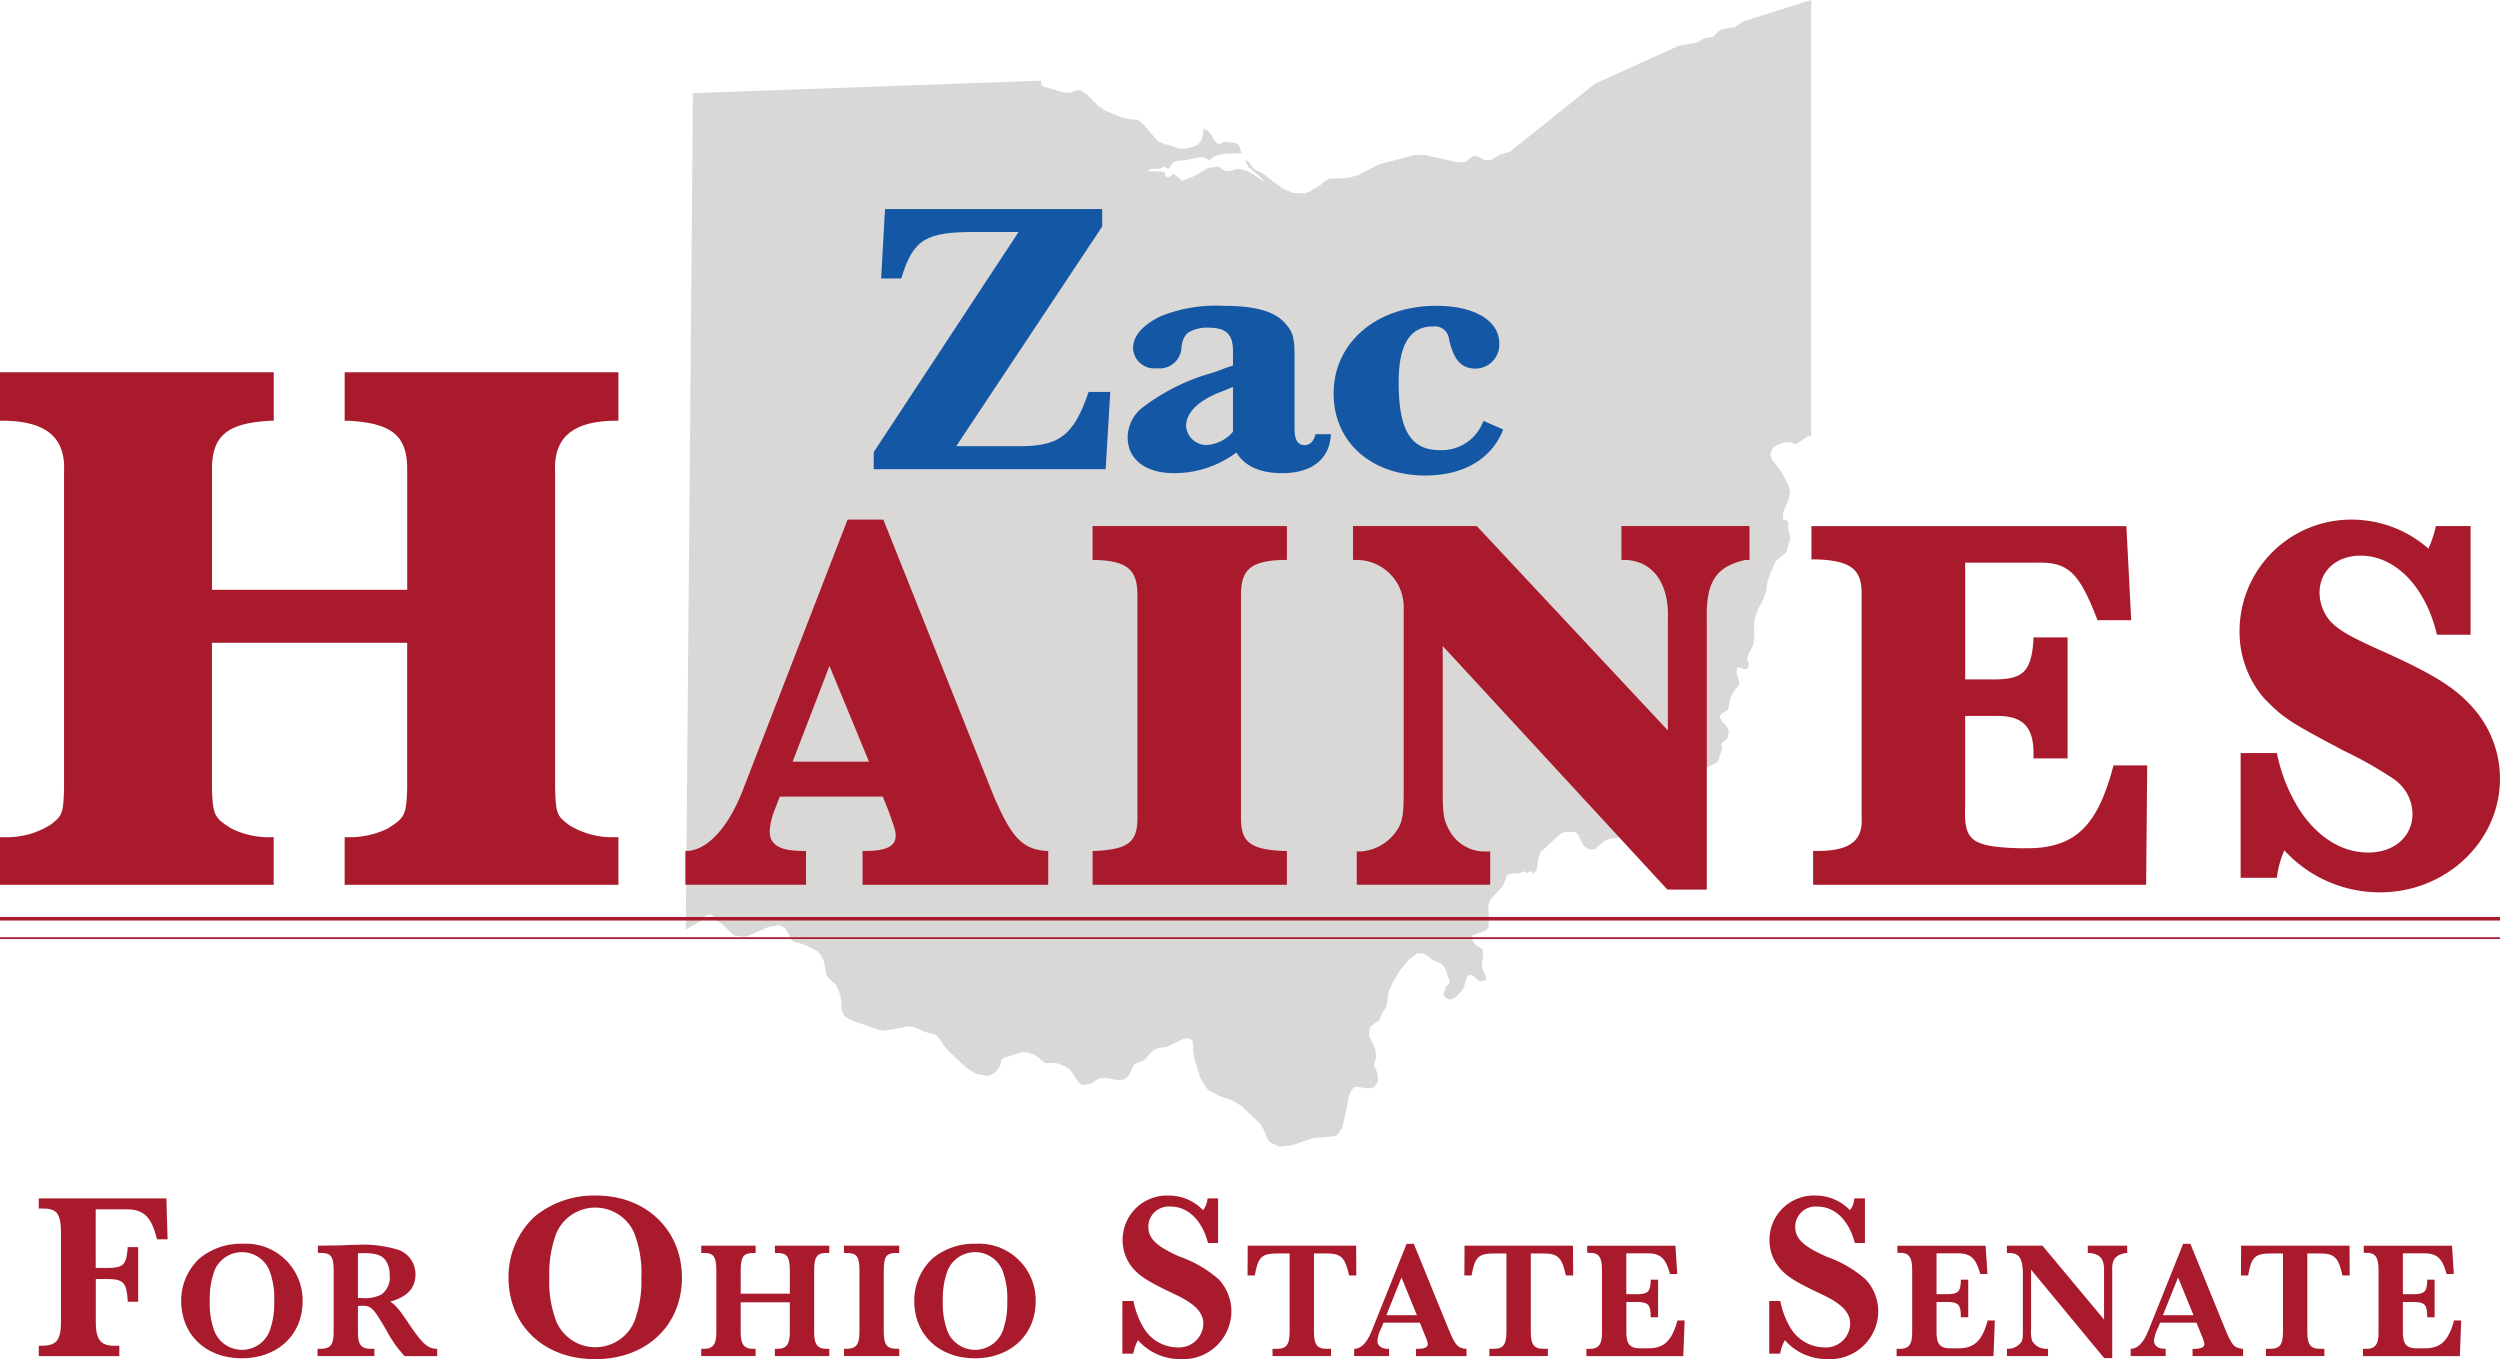 <svg id="logo_color" xmlns="http://www.w3.org/2000/svg" width="247.608" height="134.619" viewBox="0 0 247.608 134.619">
  <path id="Path_23" data-name="Path 23" d="M338.912,116.253l-1,.136-.476.136-.215.164-.323.381-.153.122-.934.182-.656.4-1.784.308-8.351,3.774-8.393,6.723-.951.283-.882.511-.621.063-.833-.406-.229-.056-.292.133-.521.437-.333.091-.66-.028-3.121-.7-1.111.021-3.433.913-2.01,1.053-1.125.3-1.784.066-.427.245-.368.332-1.156.7-.51.182-1.208-.063-1.08-.511-1.812-1.392-.246-.143-.458-.2-.184-.122-.236-.3-.184-.273-.18-.2-.278-.094.337.7,1.086.906.535.584-1.246-.85-.687-.336-.653-.136-.305.035-.406.147-.25.038-.354-.031-.2-.094-.528-.332-1.073.175-1.284.769-1.218.472-.871-.717-.236.227-.292.129-.236-.08-.1-.4-.253-.063-1.531-.056.423-.21.934-.038.43-.21.351.241.184-.129.129-.29.2-.241.246-.1.26-.063.659-.038,1.215-.262.576-.035.6.3.566-.427.871-.206,1.77-.073-.17-.532-.16-.308-.26-.161-.986-.115-.267.035-.42.227-.208-.143-.16-.213-.122-.115-.292-.542-.323-.371-.458-.171.045.178-.059.409-.122.448-.132.29-.33.287-.4.178-.871.178-.514-.021-.9-.322-.43-.08-.764-.318-1.322-1.556-.663-.581-.687-.007-.882-.21-1.614-.647-.684-.455-1.208-1.214-.6-.367-.292-.014-.611.2-.434.056-.4-.049-2.006-.595-.146-.255-.021-.3q-6.972.252-13.943.5-6.826.241-13.652.486-3.442.121-6.883.245-.052,6.527-.1,13.053-.057,6.4-.115,12.8-.057,6.3-.1,12.6-.052,6.448-.115,12.892-.057,6.422-.108,12.843-.052,6.385-.115,12.77-.026,2.943-.052,5.89l1.451-.843.413-.42.246-.182.312-.073.229.1.326.465.139.1.382.206,1.323,1.266,1.1.1,2.232-.958,1.111-.21.559.3.364.581.274.57.292.252.5.091.635.22,1.093.542.389.4.274.528.153.577.056.546.128.434.305.346.354.3.274.3.246.511.16.56.094.637.028.748.246.539.566.4,2.891,1.018.573.063,2.319-.427.611.084,1.048.465,1.1.29.4.455.347.556.4.5,1.749,1.672,1.024.658,1.132.231.521-.154.451-.367.323-.507.125-.581.292-.2,1.826-.56.573.056.535.2.489.318.427.4.236.126.92-.018.368.084.739.315.33.217.184.217.621.955.323.336.2.08.934-.206.312-.248.389-.224.607-.049,1.184.21.552-.024.458-.276.208-.308.274-.651.139-.238.208-.154.694-.248.368-.329.361-.43.41-.374.534-.157.66-.094,1.576-.755.673-.1.305.21.083.451v.616l.076.605.628,2.053.757,1.189,1.135.6,1.2.4.993.588,1.867,1.787.267.437.43,1,.26.367.007.025.941.409,1.135-.115,2.187-.738,1.944-.15.465-.175.375-.535.2-.546.552-2.725.292-.672.358-.287,1.246.175.576-.1.4-.511.021-.315-.059-.42-.1-.4-.246-.539.045-.318.17-.444-.083-.783-.2-.511-.236-.427-.191-.535.076-.727.444-.371.486-.322.3-.717.337-.546.128-.29.177-1.273.406-.962.739-1.2.871-1.081.826-.588.611.014.483.3.4.35.812.318.354.374.24.49.122.5.09.168.059.164.024.21-.056.182-.128.084-.122.052-.062.087-.076.413-.135.178-.052.15.184.339.486.238.566-.276.5-.5.309-.441.2-.749.16-.371.267-.157.319.108.455.462.281.108.51-.14-.014-.36-.236-.486-.17-.521.128-1.123-.052-.553-.337-.238-.16-.07-.191-.168-.177-.21-.1-.189-.115-.409.007-.108.153-.014,1.3-.5.2-.29.056-.714-.073-1.158.031-.385.2-.49,1.246-1.368.4-1.063.521-.143.642-.017.566-.206.177.231.2-.168.153-.052.16.052.2.168.305-.385.184-1.214.208-.556,1.951-1.766.413-.189,1.1.01.246.245.243.553.347.584.51.35.611-.08.906-.8.528-.2.534-.056.576-.15.521-.21.389-.245.736-.763.465-.367,1.024-.36.4-.479.6-1.035.833-.885,2.884-2.137,1.781-.965.049-.322.305-.86.017-.15-.038-.353.024-.14.115-.129.42-.318.139-.605-.083-.42-.274-.367-.406-.437-.153-.378.215-.262.566-.346.139-.325.108-.626.09-.322.16-.367.167-.266.483-.563.059-.259-.1-.343-.135-.367-.08-.325.115-.486.274.035.344.178.33-.038.177-.311-.031-.3-.108-.262-.038-.21.191-.542.236-.381.2-.437.083-.721-.031-1.308.1-.609.281-.776.559-1.105.222-.574.184-1.13.246-.728.541-1.249.246-.248.7-.546.146-.189.253-.986.108-.185-.028-.427-.17-.707-.017-.157.038-.343-.021-.154-.114-.115-.177-.073-.167-.035h-.073l.049-.738.528-1.249.128-.717-.09-.462-.229-.567-.583-1.063-.857-1.1-.194-.549.267-.64.476-.336.663-.213.649-.021.444.238,1.156-.776.4-.1V113.56l-6.744,2.127-.826.567Z" transform="translate(-167.068 -113.56)" fill="#d9d8d6"/>
  <g id="Group_1" data-name="Group 1" transform="translate(86.538 20.703)">
    <path id="Path_24" data-name="Path 24" d="M288.64,196.821l14.343-21.794h-4.141c-5.061-.038-6.29.7-7.477,4.6h-1.992l.382-6.876h21.51v1.738L296.808,196.24h5.866c4.332.077,5.752-1,7.248-5.372h2.145l-.458,7.649H288.64v-1.7Z" transform="translate(-288.64 -172.75)" fill="#1457a5"/>
    <path id="Path_25" data-name="Path 25" d="M381.222,212.861c-.115,2.473-1.878,3.865-4.832,3.865-2.187,0-3.718-.7-4.526-2.046a10.293,10.293,0,0,1-6.172,2.046c-2.836,0-4.6-1.354-4.6-3.554a3.864,3.864,0,0,1,1.267-2.784,20.332,20.332,0,0,1,7.095-3.592c.576-.192,1-.346,1.263-.462l.805-.269v-1.431c0-1.7-.691-2.319-2.492-2.319a3.476,3.476,0,0,0-2.072.581,2.407,2.407,0,0,0-.538,1.389,2.164,2.164,0,0,1-2.454,2.05,2.089,2.089,0,0,1-2.34-2.011c0-1.2,1-2.319,2.8-3.169a14.662,14.662,0,0,1,6.172-1c3.145,0,5.061.542,6.1,1.738.767.85.92,1.431.92,3.207v7.188c0,1.119.305,1.661,1,1.661.538,0,.92-.385,1.073-1.084h1.534Zm-9.893-4.6c-.076.038-.538.231-1.225.5-2.031.811-3.221,2.008-3.221,3.246a2.005,2.005,0,0,0,2.031,1.931,3.71,3.71,0,0,0,2.607-1.315v-4.442Z" transform="translate(-335.942 -190.566)" fill="#1457a5"/>
    <path id="Path_26" data-name="Path 26" d="M436.653,212.405c-1.111,2.9-3.912,4.561-7.706,4.561-5.37,0-9.087-3.323-9.087-8.115,0-5.061,4.255-8.692,10.16-8.692,3.8,0,6.251,1.469,6.251,3.746a2.384,2.384,0,0,1-2.339,2.473c-1.42,0-2.187-.85-2.645-2.935a1.413,1.413,0,0,0-1.611-1.238c-2.263,0-3.374,1.815-3.374,5.526,0,4.753,1.191,6.723,4.1,6.723a4.388,4.388,0,0,0,4.294-2.9l1.958.85Z" transform="translate(-374.312 -190.573)" fill="#1457a5"/>
  </g>
  <g id="Group_2" data-name="Group 2" transform="translate(0 36.876)">
    <path id="Path_27" data-name="Path 27" d="M79.657,228.808c.076-3.5-1.434-4.8-5.89-5.023h-.3v-4.8h27.113v4.8h-.455c-4.079.077-5.967,1.675-5.814,5.023v31.353c.076,2.511.153,2.739,1.361,3.652a8.034,8.034,0,0,0,4.53,1.217h.378v4.718H73.465V265.03h.149a8.656,8.656,0,0,0,4.079-.836c1.736-1.067,1.888-1.371,1.965-4.033V245.779H60.323v14.382c.076,2.665.226,2.97,1.965,4.033a8.271,8.271,0,0,0,4,.836h.149v4.718H39.33V265.03h.378a8.152,8.152,0,0,0,4.606-1.217c1.208-.913,1.284-1.14,1.361-3.652V228.808c.149-3.347-1.736-4.946-5.89-5.023H39.33v-4.8H66.443v4.8h-.3c-4.381.227-5.89,1.522-5.814,5.023v11.721H79.661V228.808Z" transform="translate(-39.33 -218.99)" fill="#aa1a2d"/>
    <path id="Path_28" data-name="Path 28" d="M252.44,296.869v-3.354h.264c2.114,0,3.013-.479,3.013-1.493,0-.479-.052-.588-.635-2.291l-.635-1.6h-10.2l-.475,1.224a6.545,6.545,0,0,0-.528,2.239c0,1.333,1.059,1.917,3.225,1.917h.371v3.354H234.89v-3.354h.264c2.062-.161,4.124-2.5,5.55-6.338L250.958,260.7h3.54l10.889,27.275c1.8,4.208,2.853,5.327,5.179,5.54h.264v3.354h-18.4Zm-3.277-21.679-3.648,9.482h7.56Z" transform="translate(-167.009 -246.111)" fill="#aa1a2d"/>
    <path id="Path_29" data-name="Path 29" d="M351.083,262.53h19.244v3.354h-.476c-3.121.108-4.072.958-4.072,3.463v21.948c-.052,2.5.847,3.249,4.124,3.41h.423v3.354H351.083v-3.354h.264c3.329-.161,4.228-.906,4.176-3.41V269.347c0-2.5-1-3.354-4.124-3.463h-.319V262.53Z" transform="translate(-242.868 -247.301)" fill="#aa1a2d"/>
    <path id="Path_30" data-name="Path 30" d="M456.533,298.532,434.276,274.4v14.277c0,2.4.1,2.984.635,3.942a3.989,3.989,0,0,0,3.277,2.13h.791v3.3H425.761v-3.3h.423a4.687,4.687,0,0,0,3.648-2.238c.476-.8.58-1.438.58-3.833V270.726a4.673,4.673,0,0,0-4.759-4.848h-.264v-3.354h12.263l18.924,20.241V271.789c.16-3.62-1.534-5.915-4.388-5.915h-.212V262.52h12.687v3.354h-.371c-2.961.64-3.964,2.186-3.86,5.967v26.687h-3.912Z" transform="translate(-291.385 -247.295)" fill="#aa1a2d"/>
    <path id="Path_31" data-name="Path 31" d="M589.463,286.234l-.108,11.826H556.37v-3.354H557c3.121-.052,4.335-1.067,4.176-3.41V269.347c.052-2.5-1-3.354-4.283-3.515h-.687v-3.3H587.4l.476,9.321h-3.332c-1.85-4.8-2.905-5.806-6.133-5.7h-6.977v11.56H574.6c2.59-.052,3.384-.853,3.593-3.837v-.318h3.384v11.983H578.2v-.374c.052-2.662-1-3.833-3.541-3.833h-3.225v8.895c-.16,3.463.583,4.047,5.286,4.208h.475c4.971.1,7.3-1.973,8.935-8.206h3.332Z" transform="translate(-376.796 -247.301)" fill="#aa1a2d"/>
    <path id="Path_32" data-name="Path 32" d="M678.458,283.82h3.593a16.575,16.575,0,0,0,2.222,5.593c1.8,2.77,4.231,4.26,6.821,4.26s4.388-1.6,4.388-3.833a4.265,4.265,0,0,0-1.958-3.515,39.447,39.447,0,0,0-4.811-2.718c-5.55-2.928-6.078-3.3-7.984-5.274a10.078,10.078,0,0,1-2.378-6.6A11.051,11.051,0,0,1,689.5,260.7a11.493,11.493,0,0,1,7.56,2.875,11.794,11.794,0,0,0,.739-2.238h3.436V272.1h-3.332c-1.111-4.739-4.124-7.831-7.56-7.831-2.378,0-4.068,1.49-4.068,3.676a4.4,4.4,0,0,0,1.163,2.928c.9.853,1.9,1.438,4.759,2.718,5.127,2.291,7.3,3.62,8.987,5.432a10.573,10.573,0,0,1,2.961,7.352c0,6.18-5.339,11.238-11.84,11.238a12.78,12.78,0,0,1-9.514-4.155,9.094,9.094,0,0,0-.739,2.718h-3.593V283.813Z" transform="translate(-456.54 -246.111)" fill="#aa1a2d"/>
  </g>
  <g id="Group_3" data-name="Group 3" transform="translate(3.839 118.41)">
    <path id="Path_33" data-name="Path 33" d="M63.15,456.964H62.1c-.58-2.365-1.371-3.043-3.37-2.973h-2.7V459.8h1.3c1.416-.025,1.743-.35,1.861-1.9v-.164h1.045v5.411H59.2v-.164c-.118-1.71-.441-2.06-1.861-2.085h-1.3v4.145c-.024,1.875.489,2.5,1.93,2.459h.4v1.028H50.39V467.5h.3c1.489,0,1.906-.563,1.906-2.459v-8.713c-.024-1.969-.417-2.438-1.93-2.413H50.39V452.91H63.032l.118,4.05Z" transform="translate(-50.39 -452.627)" fill="#aa1a2d"/>
    <path id="Path_34" data-name="Path 34" d="M103.057,471.431c0,3.33-2.475,5.656-6.022,5.656S91.03,474.76,91.03,471.4a5.687,5.687,0,0,1,1.791-4.18,6.441,6.441,0,0,1,4.328-1.476A5.616,5.616,0,0,1,103.057,471.431Zm-8.706-3.085a7.921,7.921,0,0,0-.489,3.067,7.618,7.618,0,0,0,.489,3.068,2.945,2.945,0,0,0,5.4,0,7.81,7.81,0,0,0,.489-3.019,7.654,7.654,0,0,0-.489-3.116,2.945,2.945,0,0,0-5.4,0Z" transform="translate(-76.923 -460.969)" fill="#aa1a2d"/>
    <path id="Path_35" data-name="Path 35" d="M138.562,477.088a12,12,0,0,1-1.822-2.592c-1.385-2.343-1.482-2.445-2.7-2.378h-.1v2.525c0,1.329.292,1.721,1.319,1.721h.309v.72h-5.63v-.72h.26c1.041,0,1.336-.392,1.336-1.721v-6.1c-.017-1.361-.278-1.689-1.35-1.672h-.212v-.721l2.326-.031c.049,0,.26-.017.569-.031.26-.018.552-.018.878-.018a11.823,11.823,0,0,1,4.3.525,2.572,2.572,0,0,1,1.593,2.392c0,1.361-.812,2.232-2.506,2.707.569.36.9.755,2.034,2.459,1.156,1.689,1.694,2.165,2.523,2.214h.1v.721h-3.221Zm-4.381-5.757h.1a3.633,3.633,0,0,0,1.954-.329,2.057,2.057,0,0,0,.847-1.934,2.492,2.492,0,0,0-.292-1.28c-.375-.672-.975-.9-2.312-.9-.177,0-.326,0-.538.018v4.428Z" transform="translate(-102.327 -461.184)" fill="#aa1a2d"/>
    <path id="Path_36" data-name="Path 36" d="M201.605,460.235c0,4.753-3.534,8.08-8.6,8.08s-8.577-3.326-8.577-8.125a8.157,8.157,0,0,1,2.555-5.971,9.189,9.189,0,0,1,6.182-2.109C198.047,452.11,201.605,455.531,201.605,460.235Zm-12.434-4.4a11.312,11.312,0,0,0-.7,4.379,10.872,10.872,0,0,0,.7,4.379,4.2,4.2,0,0,0,7.713,0,11.17,11.17,0,0,0,.7-4.309,10.952,10.952,0,0,0-.7-4.449,4.2,4.2,0,0,0-7.713,0Z" transform="translate(-137.903 -452.106)" fill="#aa1a2d"/>
    <path id="Path_37" data-name="Path 37" d="M248.195,468.692c-.017-1.343-.292-1.689-1.35-1.672h-.128V466.3H252.1v.721h-.146c-1.059-.031-1.333.329-1.35,1.672v6.1c-.017,1.294.326,1.756,1.319,1.721h.177v.72h-5.387v-.72h.146c.993.032,1.35-.427,1.333-1.721v-2.885h-4.866v2.885c-.017,1.294.34,1.756,1.333,1.721h.146v.72H239.42v-.72h.177c.993.032,1.336-.427,1.319-1.721v-6.1c-.017-1.343-.292-1.707-1.35-1.672h-.146V466.3h5.387v.721h-.128c-1.059-.017-1.336.329-1.35,1.672v2.361h4.866Z" transform="translate(-173.806 -461.333)" fill="#aa1a2d"/>
    <path id="Path_38" data-name="Path 38" d="M280.15,466.3h5.467v.721h-.194c-1.059-.018-1.319.311-1.333,1.672v6.1c0,1.329.292,1.721,1.319,1.721h.212v.721h-5.467v-.721h.194c1.024,0,1.333-.392,1.333-1.721v-6.1c-.017-1.361-.278-1.689-1.368-1.672h-.163Z" transform="translate(-200.398 -461.333)" fill="#aa1a2d"/>
    <path id="Path_39" data-name="Path 39" d="M312.227,471.431c0,3.33-2.475,5.656-6.022,5.656S300.2,474.76,300.2,471.4a5.7,5.7,0,0,1,1.791-4.18,6.435,6.435,0,0,1,4.328-1.476A5.616,5.616,0,0,1,312.227,471.431Zm-8.706-3.085a7.921,7.921,0,0,0-.489,3.067,7.618,7.618,0,0,0,.489,3.068,2.945,2.945,0,0,0,5.4,0,7.809,7.809,0,0,0,.489-3.019,7.655,7.655,0,0,0-.489-3.116,2.945,2.945,0,0,0-5.4,0Z" transform="translate(-213.488 -460.969)" fill="#aa1a2d"/>
    <path id="Path_40" data-name="Path 40" d="M359.587,462.548h1.093a8.21,8.21,0,0,0,.975,2.6,3.946,3.946,0,0,0,3.346,1.99,2.407,2.407,0,0,0,2.6-2.319c0-1.147-.837-2.015-2.857-2.952-2.371-1.123-3.277-1.661-4-2.434a4.272,4.272,0,0,1-1.139-2.952,4.389,4.389,0,0,1,4.554-4.379,4.679,4.679,0,0,1,3.416,1.451,2.162,2.162,0,0,0,.441-1.172h1.045V456.8h-1c-.58-2.249-1.975-3.606-3.7-3.606a2.015,2.015,0,0,0-2.208,1.99c0,1.172.788,1.945,3.114,2.973a11.665,11.665,0,0,1,3.836,2.225,4.615,4.615,0,0,1,1.277,3.207,4.768,4.768,0,0,1-5.044,4.708,5.51,5.51,0,0,1-4.207-1.871,4.208,4.208,0,0,0-.465,1.333H359.58v-5.222Z" transform="translate(-252.257 -452.1)" fill="#aa1a2d"/>
    <path id="Path_41" data-name="Path 41" d="M395.3,469.252l.017-2.952h10.74l.017,2.952h-.715c-.406-1.822-.8-2.183-2.281-2.183h-1.2v7.723c0,1.329.309,1.738,1.333,1.721h.357v.721h-5.793v-.721h.358c1.024.017,1.333-.392,1.333-1.721v-7.723h-1.156c-1.628,0-1.968.343-2.294,2.183H395.3Z" transform="translate(-275.578 -461.333)" fill="#aa1a2d"/>
    <path id="Path_42" data-name="Path 42" d="M431.843,476.893v-.72h.115c.715,0,1.059-.147,1.059-.493a3.894,3.894,0,0,0-.3-.885l-.49-1.214h-3.6l-.212.525a3.428,3.428,0,0,0-.392,1.294c0,.458.424.77,1.024.77h.132v.721H425.72v-.721h.115c.715-.115,1.222-.707,1.742-2.067l3.336-8.331h.715l3.481,8.545c.635,1.508.861,1.756,1.659,1.854h.083v.721H431.84Zm-1.434-7.789-1.5,3.739h3.027Z" transform="translate(-295.439 -460.989)" fill="#aa1a2d"/>
    <path id="Path_43" data-name="Path 43" d="M457.163,469.252l.017-2.952h10.74l.017,2.952h-.715c-.406-1.822-.8-2.183-2.281-2.183h-1.2v7.723c0,1.329.309,1.738,1.333,1.721h.358v.721h-5.793v-.721h.357c1.024.017,1.333-.392,1.333-1.721v-7.723h-1.156c-1.628,0-1.968.343-2.294,2.183h-.715Z" transform="translate(-315.966 -461.333)" fill="#aa1a2d"/>
    <path id="Path_44" data-name="Path 44" d="M501.713,473.718l-.132,3.526h-9.6v-.721h.212c1.01.031,1.35-.409,1.333-1.721v-6.1c0-1.28-.326-1.721-1.284-1.689h-.181v-.7h8.74l.18,2.8h-.715c-.455-1.654-.993-2.1-2.489-2.05h-1.84v4.05H497c1.09-.018,1.316-.245,1.35-1.326v-.115h.732v3.721h-.732v-.133c-.017-1.116-.26-1.361-1.319-1.378h-1.09v2.672c-.049,1.542.309,1.969,1.611,1.917H498c1.659.031,2.44-.707,3-2.756h.715Z" transform="translate(-338.7 -461.34)" fill="#aa1a2d"/>
    <path id="Path_45" data-name="Path 45" d="M544.157,462.548h1.093a8.207,8.207,0,0,0,.975,2.6,3.946,3.946,0,0,0,3.346,1.99,2.407,2.407,0,0,0,2.6-2.319c0-1.147-.837-2.015-2.857-2.952-2.371-1.123-3.277-1.661-4-2.434a4.272,4.272,0,0,1-1.138-2.952,4.389,4.389,0,0,1,4.554-4.379,4.679,4.679,0,0,1,3.416,1.451,2.162,2.162,0,0,0,.441-1.172h1.045V456.8h-1c-.58-2.249-1.975-3.606-3.7-3.606a2.015,2.015,0,0,0-2.208,1.99c0,1.172.788,1.945,3.114,2.973a11.666,11.666,0,0,1,3.836,2.225,4.615,4.615,0,0,1,1.277,3.207,4.768,4.768,0,0,1-5.043,4.708,5.51,5.51,0,0,1-4.207-1.871,4.206,4.206,0,0,0-.465,1.333H544.15v-5.222Z" transform="translate(-372.761 -452.1)" fill="#aa1a2d"/>
    <path id="Path_46" data-name="Path 46" d="M590.223,473.718l-.132,3.526h-9.6v-.721h.212c1.01.031,1.35-.409,1.333-1.721v-6.1c0-1.28-.326-1.721-1.284-1.689h-.181v-.7h8.74l.181,2.8h-.715c-.455-1.654-.993-2.1-2.489-2.05h-1.84v4.05h1.059c1.09-.018,1.315-.245,1.35-1.326v-.115h.732v3.721h-.732v-.133c-.017-1.116-.26-1.361-1.319-1.378h-1.09v2.672c-.049,1.542.309,1.969,1.611,1.917h.455c1.659.031,2.44-.707,3-2.756h.715Z" transform="translate(-396.487 -461.34)" fill="#aa1a2d"/>
    <path id="Path_47" data-name="Path 47" d="M621.612,477.44l-7.241-8.755v5.887a3.185,3.185,0,0,0,.1,1.147,1.576,1.576,0,0,0,1.4.8h.18v.721H611.98v-.721h.083a1.6,1.6,0,0,0,1.35-.689c.115-.2.146-.378.146-1.245v-5.656c-.066-1.493-.406-1.92-1.5-1.9h-.083v-.721H615.5l6.1,7.314v-4.855c.017-1.165-.406-1.654-1.482-1.738h-.132v-.721h3.905v.721h-.132c-1.059.2-1.4.64-1.35,1.8v8.608h-.8Z" transform="translate(-417.046 -461.34)" fill="#aa1a2d"/>
    <path id="Path_48" data-name="Path 48" d="M653.423,476.893v-.72h.115c.715,0,1.059-.147,1.059-.493a3.9,3.9,0,0,0-.295-.885l-.49-1.214h-3.6L650,474.1a3.429,3.429,0,0,0-.392,1.294c0,.458.423.77,1.024.77h.132v.721H647.3v-.721h.115c.715-.115,1.222-.707,1.743-2.067l3.336-8.331h.715l3.482,8.545c.635,1.508.861,1.756,1.659,1.854h.083v.721H653.42ZM651.99,469.1l-1.5,3.739h3.027Z" transform="translate(-440.106 -460.989)" fill="#aa1a2d"/>
    <path id="Path_49" data-name="Path 49" d="M678.744,469.252l.017-2.952H689.5l.017,2.952H688.8c-.406-1.822-.8-2.183-2.281-2.183h-1.2v7.723c0,1.329.309,1.738,1.333,1.721h.358v.721h-5.793v-.721h.358c1.024.017,1.333-.392,1.333-1.721v-7.723H681.75c-1.628,0-1.968.343-2.294,2.183h-.715Z" transform="translate(-460.633 -461.333)" fill="#aa1a2d"/>
    <path id="Path_50" data-name="Path 50" d="M723.293,473.718l-.132,3.526h-9.6v-.721h.212c1.01.031,1.35-.409,1.333-1.721v-6.1c0-1.28-.326-1.721-1.284-1.689h-.18v-.7h8.74l.18,2.8h-.715c-.455-1.654-.993-2.1-2.489-2.05h-1.84v4.05h1.059c1.09-.018,1.316-.245,1.35-1.326v-.115h.732v3.721h-.732v-.133c-.017-1.116-.26-1.361-1.319-1.378h-1.09v2.672c-.049,1.542.309,1.969,1.611,1.917h.455c1.659.031,2.44-.707,3-2.756h.715Z" transform="translate(-483.367 -461.34)" fill="#aa1a2d"/>
  </g>
  <rect id="Rectangle_2" data-name="Rectangle 2" width="247.608" height="0.35" transform="translate(0 90.821)" fill="#aa1a2d"/>
  <rect id="Rectangle_3" data-name="Rectangle 3" width="247.608" height="0.175" transform="translate(0 92.828)" fill="#aa1a2d"/>
</svg>
